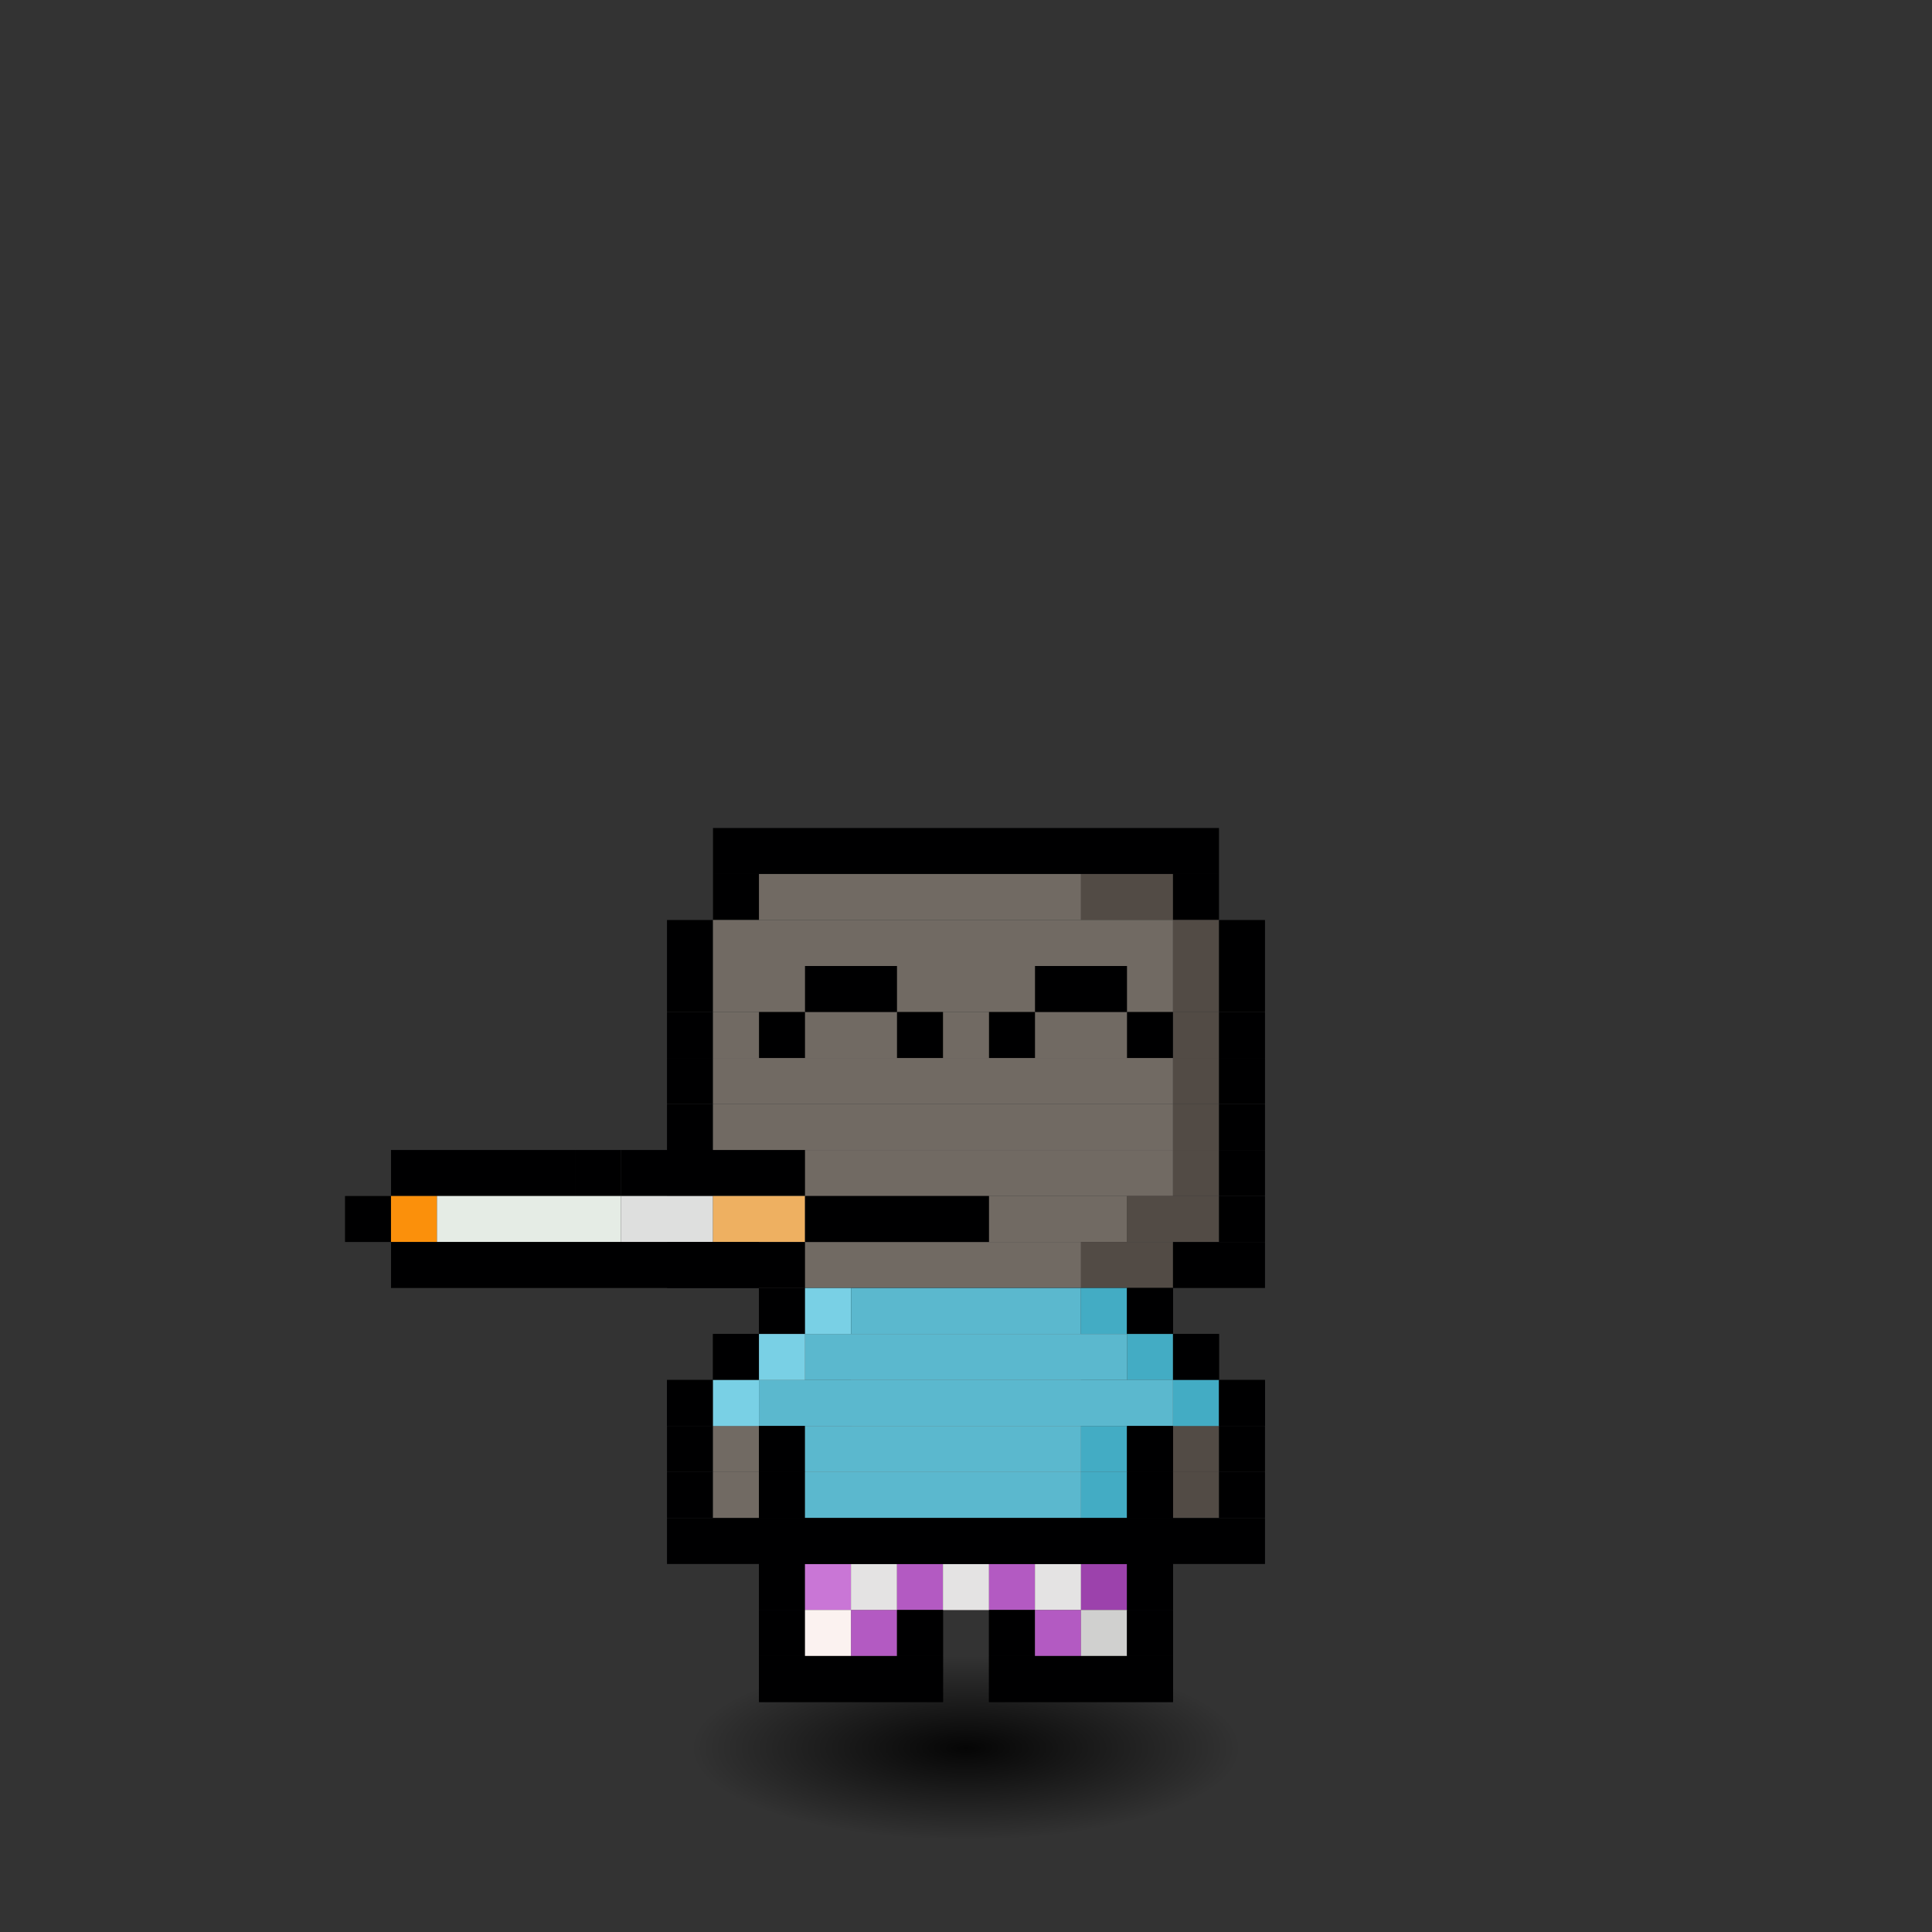 <svg xmlns="http://www.w3.org/2000/svg" id="citizen" viewBox="-4.5 -5 42 42" width="640" height="640" style="background: linear-gradient(to bottom right, #f27a7d, #ff9770, #ffd670, #b5e8a4); shape-rendering: crispedges; image-rendering: -moz-crisp-edges; background-repeat: no-repeat;"><rect x="-4.5" y="-5" width="42" height="42" fill="#333333" stroke="none"/><defs><radialGradient id="i"><stop offset="0%" style="stop-color:#000000;stop-opacity:.9"/><stop offset="100%" style="stop-opacity:0"/></radialGradient><animate xmlns="http://www.w3.org/2000/svg" href="#r" attributeName="fill" values="red;orange;yellow;green;blue;violet;red;" dur="1s" repeatCount="indefinite"/></defs><ellipse cx="16.5" cy="33" rx="6" ry="2" fill="url(#i)"><animate attributeType="XML" attributeName="rx" dur="1.3s" values="9;7;9" repeatCount="indefinite" calcMode="spline" keyTimes="0; 0.5; 1" keySplines="0.5 0 0.5 1; 0.5 0 0.5 1"/></ellipse><g fill="url(#0)" clip-path="url(#c)" id="r"><animateTransform attributeType="XML" attributeName="transform" type="translate" values="0,.5;0,-.5;0,.5" repeatCount="indefinite" dur="1.3s" calcMode="spline" keyTimes="0; 0.5; 1" keySplines="0.5 0 0.5 1; 0.5 0 0.5 1"/><rect width="11" height="1" x="11" y="13" fill="#000001"/><rect width="1" height="1" x="11" y="14" fill="#000001"/><rect width="7" height="1" x="12" y="14" fill="#716a63"/><rect width="2" height="1" x="19" y="14" fill="#524b45"/><rect width="1" height="1" x="21" y="14" fill="#000001"/><rect width="1" height="1" x="10" y="15" fill="#000001"/><rect width="10" height="1" x="11" y="15" fill="#716a63"/><rect width="1" height="1" x="21" y="15" fill="#524b45"/><rect width="1" height="1" x="22" y="15" fill="#000001"/><rect width="1" height="1" x="10" y="16" fill="#000001"/><rect width="10" height="1" x="11" y="16" fill="#716a63"/><rect width="1" height="1" x="21" y="16" fill="#524b45"/><rect width="1" height="1" x="22" y="16" fill="#000001"/><rect width="1" height="1" x="10" y="17" fill="#000001"/><rect width="10" height="1" x="11" y="17" fill="#716a63"/><rect width="1" height="1" x="21" y="17" fill="#524b45"/><rect width="1" height="1" x="22" y="17" fill="#000001"/><rect width="1" height="1" x="10" y="18" fill="#000001"/><rect width="10" height="1" x="11" y="18" fill="#716a63"/><rect width="1" height="1" x="21" y="18" fill="#524b45"/><rect width="1" height="1" x="22" y="18" fill="#000001"/><rect width="1" height="1" x="10" y="19" fill="#000001"/><rect width="10" height="1" x="11" y="19" fill="#716a63"/><rect width="1" height="1" x="21" y="19" fill="#524b45"/><rect width="1" height="1" x="22" y="19" fill="#000001"/><rect width="1" height="1" x="10" y="20" fill="#000001"/><rect width="10" height="1" x="11" y="20" fill="#716a63"/><rect width="1" height="1" x="21" y="20" fill="#524b45"/><rect width="1" height="1" x="22" y="20" fill="#000001"/><rect width="1" height="1" x="10" y="21" fill="#000001"/><rect width="9" height="1" x="11" y="21" fill="#716a63"/><rect width="2" height="1" x="20" y="21" fill="#524b45"/><rect width="1" height="1" x="22" y="21" fill="#000001"/><rect width="2" height="1" x="10" y="22" fill="#000001"/><rect width="7" height="1" x="12" y="22" fill="#716a63"/><rect width="2" height="1" x="19" y="22" fill="#524b45"/><rect width="2" height="1" x="21" y="22" fill="#000001"/><rect width="9" height="1" x="12" y="23" fill="#000001"/><rect width="1" height="1" x="11" y="24" fill="#000001"/><rect width="7" height="1" x="12" y="24" fill="#716a63"/><rect width="2" height="1" x="19" y="24" fill="#524b45"/><rect width="1" height="1" x="21" y="24" fill="#000001"/><rect width="1" height="1" x="10" y="25" fill="#000001"/><rect width="2" height="1" x="11" y="25" fill="#716a63"/><rect width="1" height="1" x="13" y="25" fill="#000001"/><rect width="5" height="1" x="14" y="25" fill="#716a63"/><rect width="1" height="1" x="19" y="25" fill="#000001"/><rect width="2" height="1" x="20" y="25" fill="#524b45"/><rect width="1" height="1" x="22" y="25" fill="#000001"/><rect width="1" height="1" x="10" y="26" fill="#000001"/><rect width="1" height="1" x="11" y="26" fill="#716a63"/><rect width="1" height="1" x="12" y="26" fill="#000001"/><rect width="6" height="1" x="13" y="26" fill="#716a63"/><rect width="1" height="1" x="19" y="26" fill="#524b45"/><rect width="1" height="1" x="20" y="26" fill="#000001"/><rect width="1" height="1" x="21" y="26" fill="#524b45"/><rect width="1" height="1" x="22" y="26" fill="#000001"/><rect width="1" height="1" x="10" y="27" fill="#000001"/><rect width="1" height="1" x="11" y="27" fill="#716a63"/><rect width="1" height="1" x="12" y="27" fill="#000001"/><rect width="6" height="1" x="13" y="27" fill="#716a63"/><rect width="1" height="1" x="19" y="27" fill="#524b45"/><rect width="1" height="1" x="20" y="27" fill="#000001"/><rect width="1" height="1" x="21" y="27" fill="#524b45"/><rect width="1" height="1" x="22" y="27" fill="#000001"/><rect width="3" height="1" x="10" y="28" fill="#000001"/><rect width="6" height="1" x="13" y="28" fill="#716a63"/><rect width="1" height="1" x="19" y="28" fill="#524b45"/><rect width="3" height="1" x="20" y="28" fill="#000001"/><rect width="1" height="1" x="12" y="29" fill="#000001"/><rect width="6" height="1" x="13" y="29" fill="#716a63"/><rect width="1" height="1" x="19" y="29" fill="#524b45"/><rect width="1" height="1" x="20" y="29" fill="#000001"/><rect width="1" height="1" x="12" y="30" fill="#000001"/><rect width="2" height="1" x="13" y="30" fill="#716a63"/><rect width="1" height="1" x="15" y="30" fill="#000001"/><rect width="1" height="1" x="17" y="30" fill="#000001"/><rect width="2" height="1" x="18" y="30" fill="#524b45"/><rect width="1" height="1" x="20" y="30" fill="#000001"/><rect width="4" height="1" x="12" y="31" fill="#000001"/><rect width="4" height="1" x="17" y="31" fill="#000001"/><rect width="9" height="1" x="12" y="28" fill="#000001"/><rect width="1" height="1" x="12" y="29" fill="#000001"/><rect width="1" height="1" x="13" y="29" fill="#c976d6"/><rect width="1" height="1" x="14" y="29" fill="#e4e3e3"/><rect width="1" height="1" x="15" y="29" fill="#b35ac2"/><rect width="1" height="1" x="16" y="29" fill="#e4e3e3"/><rect width="1" height="1" x="17" y="29" fill="#b35ac2"/><rect width="1" height="1" x="18" y="29" fill="#e4e3e3"/><rect width="1" height="1" x="19" y="29" fill="#9c42ac"/><rect width="1" height="1" x="20" y="29" fill="#000001"/><rect width="1" height="1" x="12" y="30" fill="#000001"/><rect width="1" height="1" x="13" y="30" fill="#fbf2f0"/><rect width="1" height="1" x="14" y="30" fill="#b35ac2"/><rect width="1" height="1" x="15" y="30" fill="#000001"/><rect width="1" height="1" x="17" y="30" fill="#000001"/><rect width="1" height="1" x="18" y="30" fill="#b35ac2"/><rect width="1" height="1" x="19" y="30" fill="#d0d0cf"/><rect width="1" height="1" x="20" y="30" fill="#000001"/><rect width="4" height="1" x="12" y="31" fill="#000001"/><rect width="4" height="1" x="17" y="31" fill="#000001"/><rect width="1" height="1" x="12" y="23" fill="#000001"/><rect width="1" height="1" x="13" y="23" fill="#79d0e5"/><rect width="5" height="1" x="14" y="23" fill="#5bb8ce"/><rect width="1" height="1" x="19" y="23" fill="#43acc4"/><rect width="1" height="1" x="20" y="23" fill="#000001"/><rect width="1" height="1" x="11" y="24" fill="#000001"/><rect width="1" height="1" x="12" y="24" fill="#79d0e5"/><rect width="7" height="1" x="13" y="24" fill="#5bb8ce"/><rect width="1" height="1" x="20" y="24" fill="#43acc4"/><rect width="1" height="1" x="21" y="24" fill="#000001"/><rect width="1" height="1" x="10" y="25" fill="#000001"/><rect width="1" height="1" x="11" y="25" fill="#79d0e5"/><rect width="9" height="1" x="12" y="25" fill="#5bb8ce"/><rect width="1" height="1" x="21" y="25" fill="#43acc4"/><rect width="1" height="1" x="22" y="25" fill="#000001"/><rect width="1" height="1" x="12" y="26" fill="#000001"/><rect width="6" height="1" x="13" y="26" fill="#5bb8ce"/><rect width="1" height="1" x="19" y="26" fill="#43acc4"/><rect width="1" height="1" x="20" y="26" fill="#000001"/><rect width="1" height="1" x="12" y="27" fill="#000001"/><rect width="6" height="1" x="13" y="27" fill="#5bb8ce"/><rect width="1" height="1" x="19" y="27" fill="#43acc4"/><rect width="1" height="1" x="20" y="27" fill="#000001"/><rect width="9" height="1" x="12" y="28" fill="#000001"/><rect width="2" height="1" x="13" y="16" fill="#000001"/><rect width="2" height="1" x="18" y="16" fill="#000001"/><rect width="1" height="1" x="12" y="17" fill="#000001"/><rect width="1" height="1" x="15" y="17" fill="#000001"/><rect width="1" height="1" x="17" y="17" fill="#000001"/><rect width="1" height="1" x="20" y="17" fill="#000001"/><rect width="4" height="1" x="4" y="20" fill="#000001"/><rect width="1" height="1" x="8" y="20" fill="#000001"/><rect width="4" height="1" x="9" y="20" fill="#000001"/><rect width="1" height="1" x="3" y="21" fill="#000001"/><rect width="1" height="1" x="4" y="21" fill="#fb900b"/><rect width="4" height="1" x="5" y="21" fill="#e5ece5"/><rect width="2" height="1" x="9" y="21" fill="#dedfde"/><rect width="2" height="1" x="11" y="21" fill="#eeb061"/><rect width="4" height="1" x="13" y="21" fill="#000001"/><rect width="9" height="1" x="4" y="22" fill="#000001"/></g></svg>
